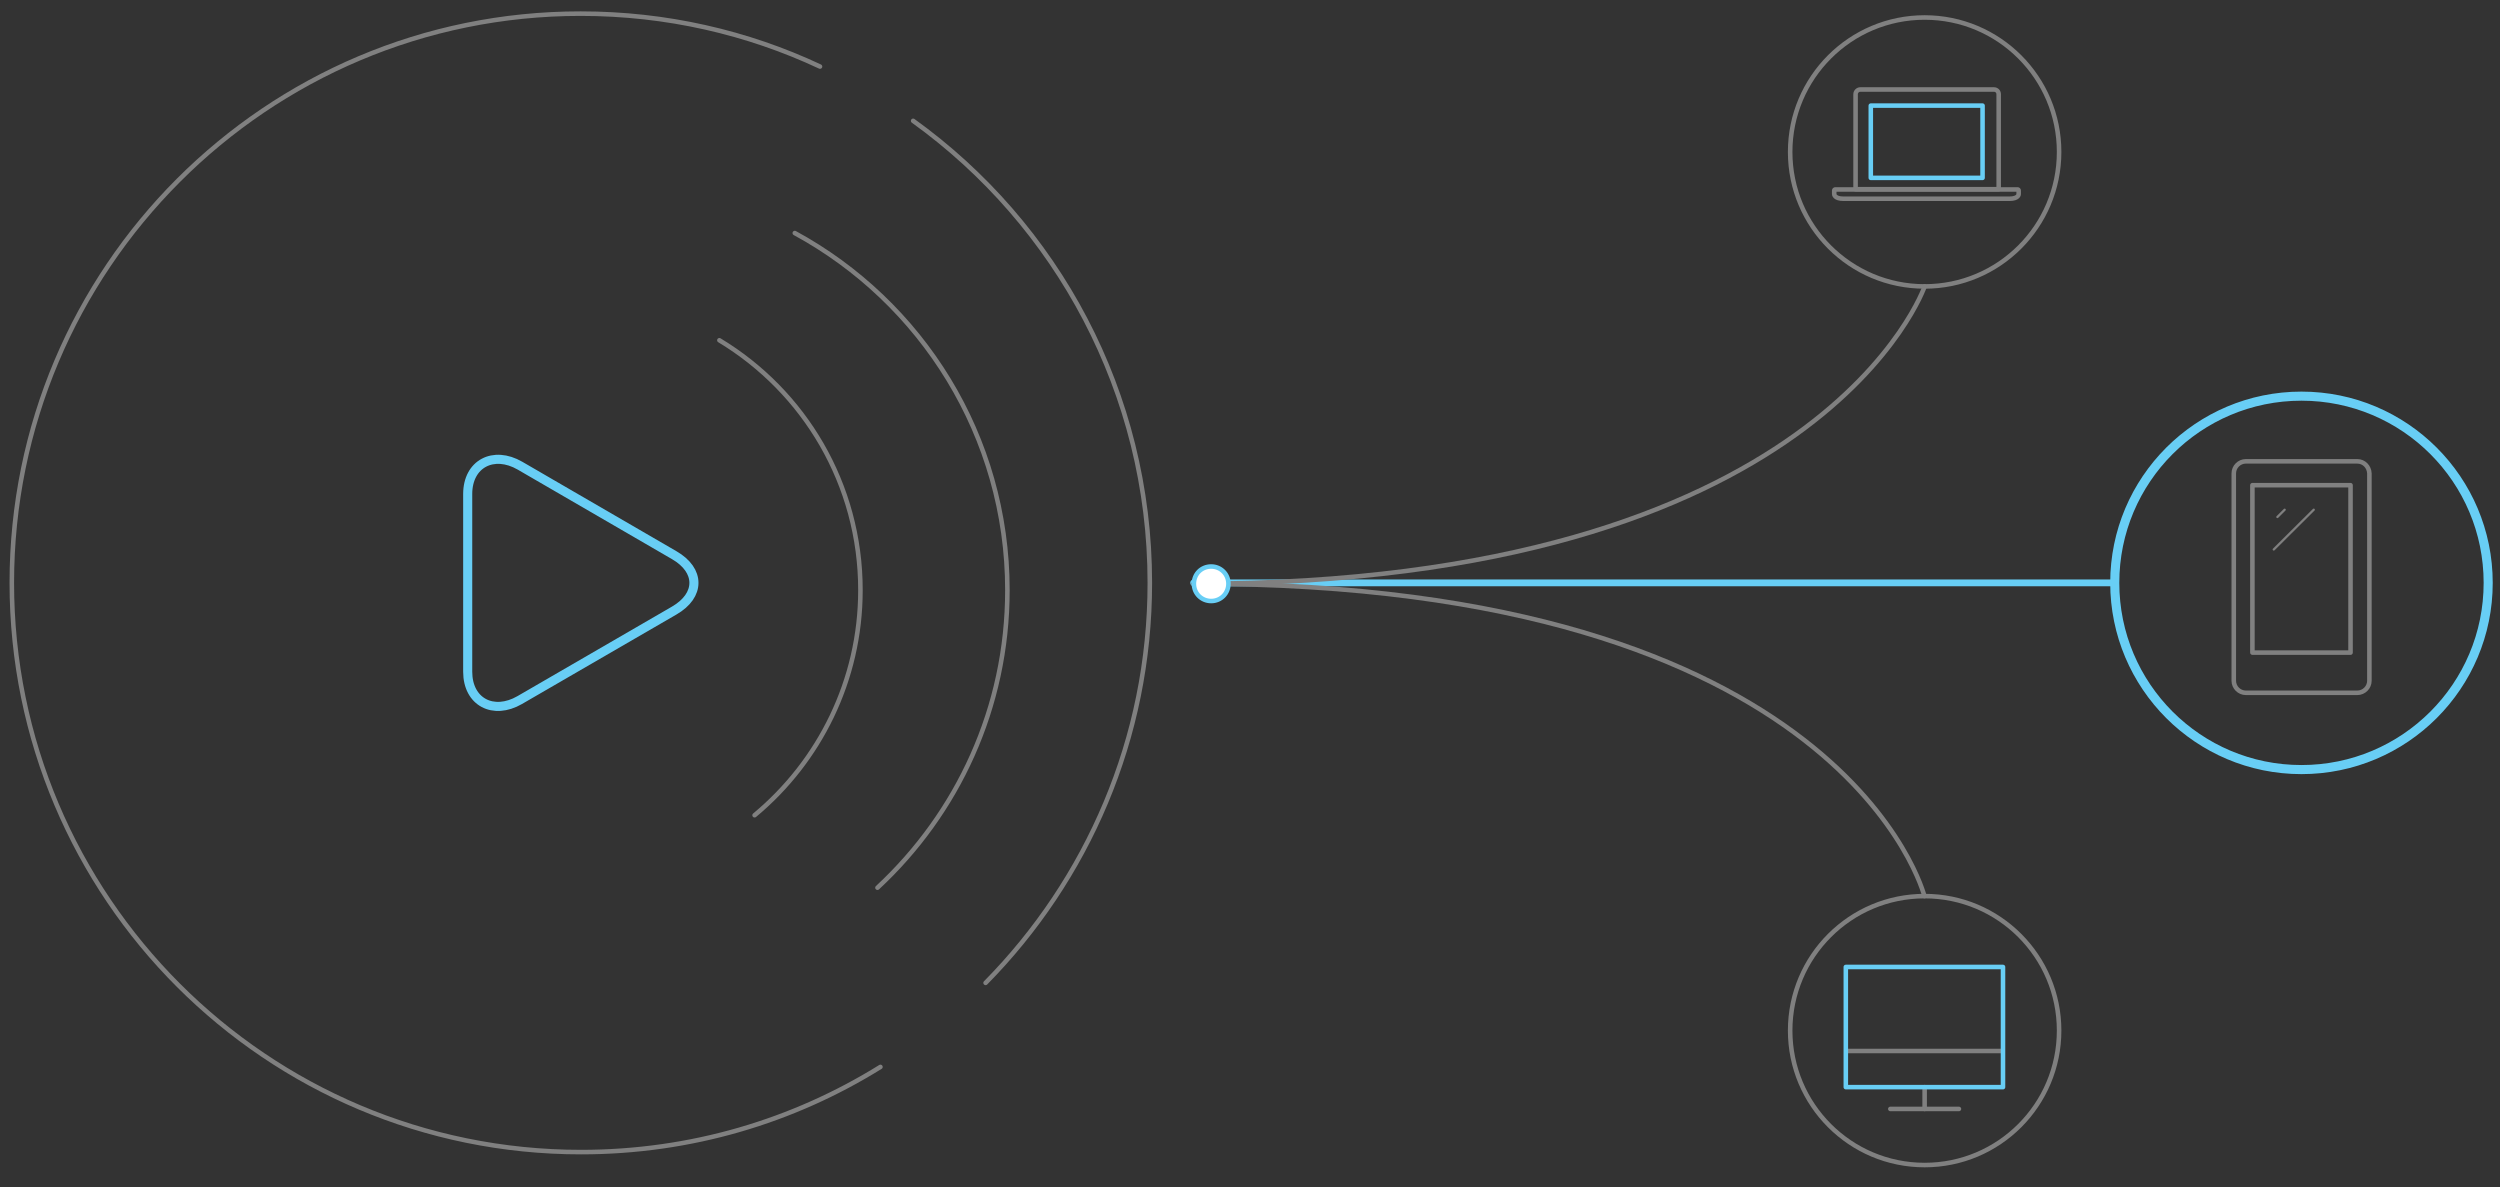 <?xml version="1.0" encoding="utf-8"?>
<!-- Generator: Adobe Illustrator 22.0.0, SVG Export Plug-In . SVG Version: 6.00 Build 0)  -->
<svg version="1.1" id="Layer_1" xmlns="http://www.w3.org/2000/svg" xmlns:xlink="http://www.w3.org/1999/xlink" x="0px" y="0px"
	 viewBox="0 0 1100.6 522.7" style="enable-background:new 0 0 1100.6 522.7;" xml:space="preserve">
<rect x="0" y="0" width="1100.6" height="522.7" fill="#333333" stroke="none"/>
<style type="text/css">
	.devices0{fill:none;stroke:#808080;stroke-width:2;stroke-linecap:round;stroke-linejoin:round;stroke-miterlimit:10;}
	.devices1{fill:none;stroke:#68CEF5;stroke-width:2;stroke-linecap:round;stroke-linejoin:round;stroke-miterlimit:10;}
	.devices2{fill:none;stroke:#808080;stroke-linecap:round;stroke-linejoin:round;stroke-miterlimit:10;}
	.devices3{fill:none;stroke:#68CEF5;stroke-width:4;stroke-linecap:round;stroke-linejoin:round;stroke-miterlimit:10;}
	.devices4{fill:none;stroke:#68CEF5;stroke-width:3;stroke-linecap:round;stroke-linejoin:round;stroke-miterlimit:10;}
	.devices5{fill:#FFFFFF;stroke:#68CEF5;stroke-width:2;stroke-linecap:round;stroke-linejoin:round;stroke-miterlimit:10;}
</style>
<path class="devices0" d="M807.5,83.9c0-0.3,0.2-0.5,0.5-0.5h80.2c0.3,0,0.5,0.2,0.5,0.5v1.6c0,0,0,2-4.1,2h-34.9h-38.1
	c-4.1,0-4.1-2-4.1-2L807.5,83.9z"/>
<path class="devices0" d="M879.9,83.3V41.5c0-1.2-0.9-2.1-2.1-2.1H819c-1.2,0-2.1,1-2.1,2.1v41.8H879.9z"/>
<rect id="svg-concept" x="823.6" y="46.5" class="devices1" width="49.2" height="31.8"/>
<path class="devices0" d="M1037.8,203.1h-49.1c-2.9,0-5.3,2.4-5.3,5.3v91.3c0,2.9,2.4,5.3,5.3,5.3h49.1c2.9,0,5.3-2.4,5.3-5.3v-91.3
	C1043,205.5,1040.7,203.1,1037.8,203.1z"/>
<rect id="svg-concept_1_" x="991.6" y="213.6" class="devices0" width="43.2" height="73.7"/>
<line class="devices2" x1="1005.8" y1="224.4" x2="1002.6" y2="227.6"/>
<line class="devices2" x1="1018.6" y1="224.4" x2="1001" y2="241.9"/>
<path id="svg-concept_2_" class="devices3" d="M228.8,308.2c-11.6,6.7-22.9,0.9-22.9-12.5v-78.2c0-13.4,11.4-19.2,23-12.5l67.9,39.4
	c11.6,6.7,11.6,17.7,0,24.4L228.8,308.2z"/>
<circle id="svg-concept_3_" class="devices3" cx="1013.2" cy="256.6" r="82.2"/>
<circle class="devices0" cx="847.3" cy="66.9" r="59.2"/>
<circle class="devices0" cx="847.3" cy="453.7" r="59.2"/>
<line id="svg-concept_4_" class="devices4" x1="525.5" y1="256.6" x2="931" y2="256.6"/>
<path class="devices0" d="M387.6,469.7c-38.3,23.8-83.4,37.5-131.8,37.5C117.4,507.2,5.2,395,5.2,256.6S117.3,6,255.6,6
	C293.3,6,329,14.3,361,29.3"/>
<line class="devices0" x1="813.3" y1="462.7" x2="881.2" y2="462.7"/>
<line class="devices0" x1="847.3" y1="478.6" x2="847.3" y2="488.2"/>
<line class="devices0" x1="862.4" y1="488.2" x2="832.2" y2="488.2"/>
<rect id="svg-concept_5_" x="812.6" y="425.7" class="devices1" width="69.2" height="52.9"/>
<path class="devices0" d="M847.3,126.1c0,0-44.8,130.9-321.7,130.9"/>
<path class="devices0" d="M525.5,257c287.1-0.4,321.7,137.5,321.7,137.5"/>
<g>
	<path id="svg-concept_6_" class="devices0" d="M402,53.2c63.1,45.4,104.2,119.6,104.2,203.4c0,68.6-27.6,130.7-72.3,176.1"/>
	
		<animate  accumulate="none" additive="replace" attributeName="opacity" begin="1s" calcMode="linear" dur="2s" fill="remove" repeatCount="indefinite" restart="always" values="0;3;0">
		</animate>
</g>
<g>
	<path id="svg-concept_7_" class="devices0" d="M349.9,102.6c55.7,30.3,93.6,89.3,93.6,157.2c0,51.8-22,98.3-57.2,131"/>
	
		<animate  accumulate="none" additive="replace" attributeName="opacity" begin="2s" calcMode="linear" dur="2s" fill="remove" repeatCount="indefinite" restart="always" values="0;3;0">
		</animate>
</g>
<g>
	<path id="svg-concept_8_" class="devices0" d="M316.7,149.8c37.3,22.5,62.1,63.3,62.1,110c0,39.8-18.2,75.5-46.6,99.1"/>
	
		<animate  accumulate="none" additive="replace" attributeName="opacity" begin="3s" calcMode="linear" dur="2s" fill="remove" repeatCount="indefinite" restart="always" values="0;3;0">
		</animate>
</g>
<g>
	<path id="svg-concept_9_" class="devices5" d="M540.8,257c0,4.2-3.3,7.6-7.6,7.6c-4.2,0-7.6-3.3-7.6-7.6c0-4.3,3.3-7.6,7.6-7.6
		C537.4,249.4,540.8,252.7,540.8,257z"/>
	
		<animateMotion  accumulate="none" additive="replace" begin="0s" calcMode="paced" dur="5s" fill="remove" path="M0, 0 390 0 0 0" repeatCount="indefinite" restart="always">
		</animateMotion>
</g>
</svg>
